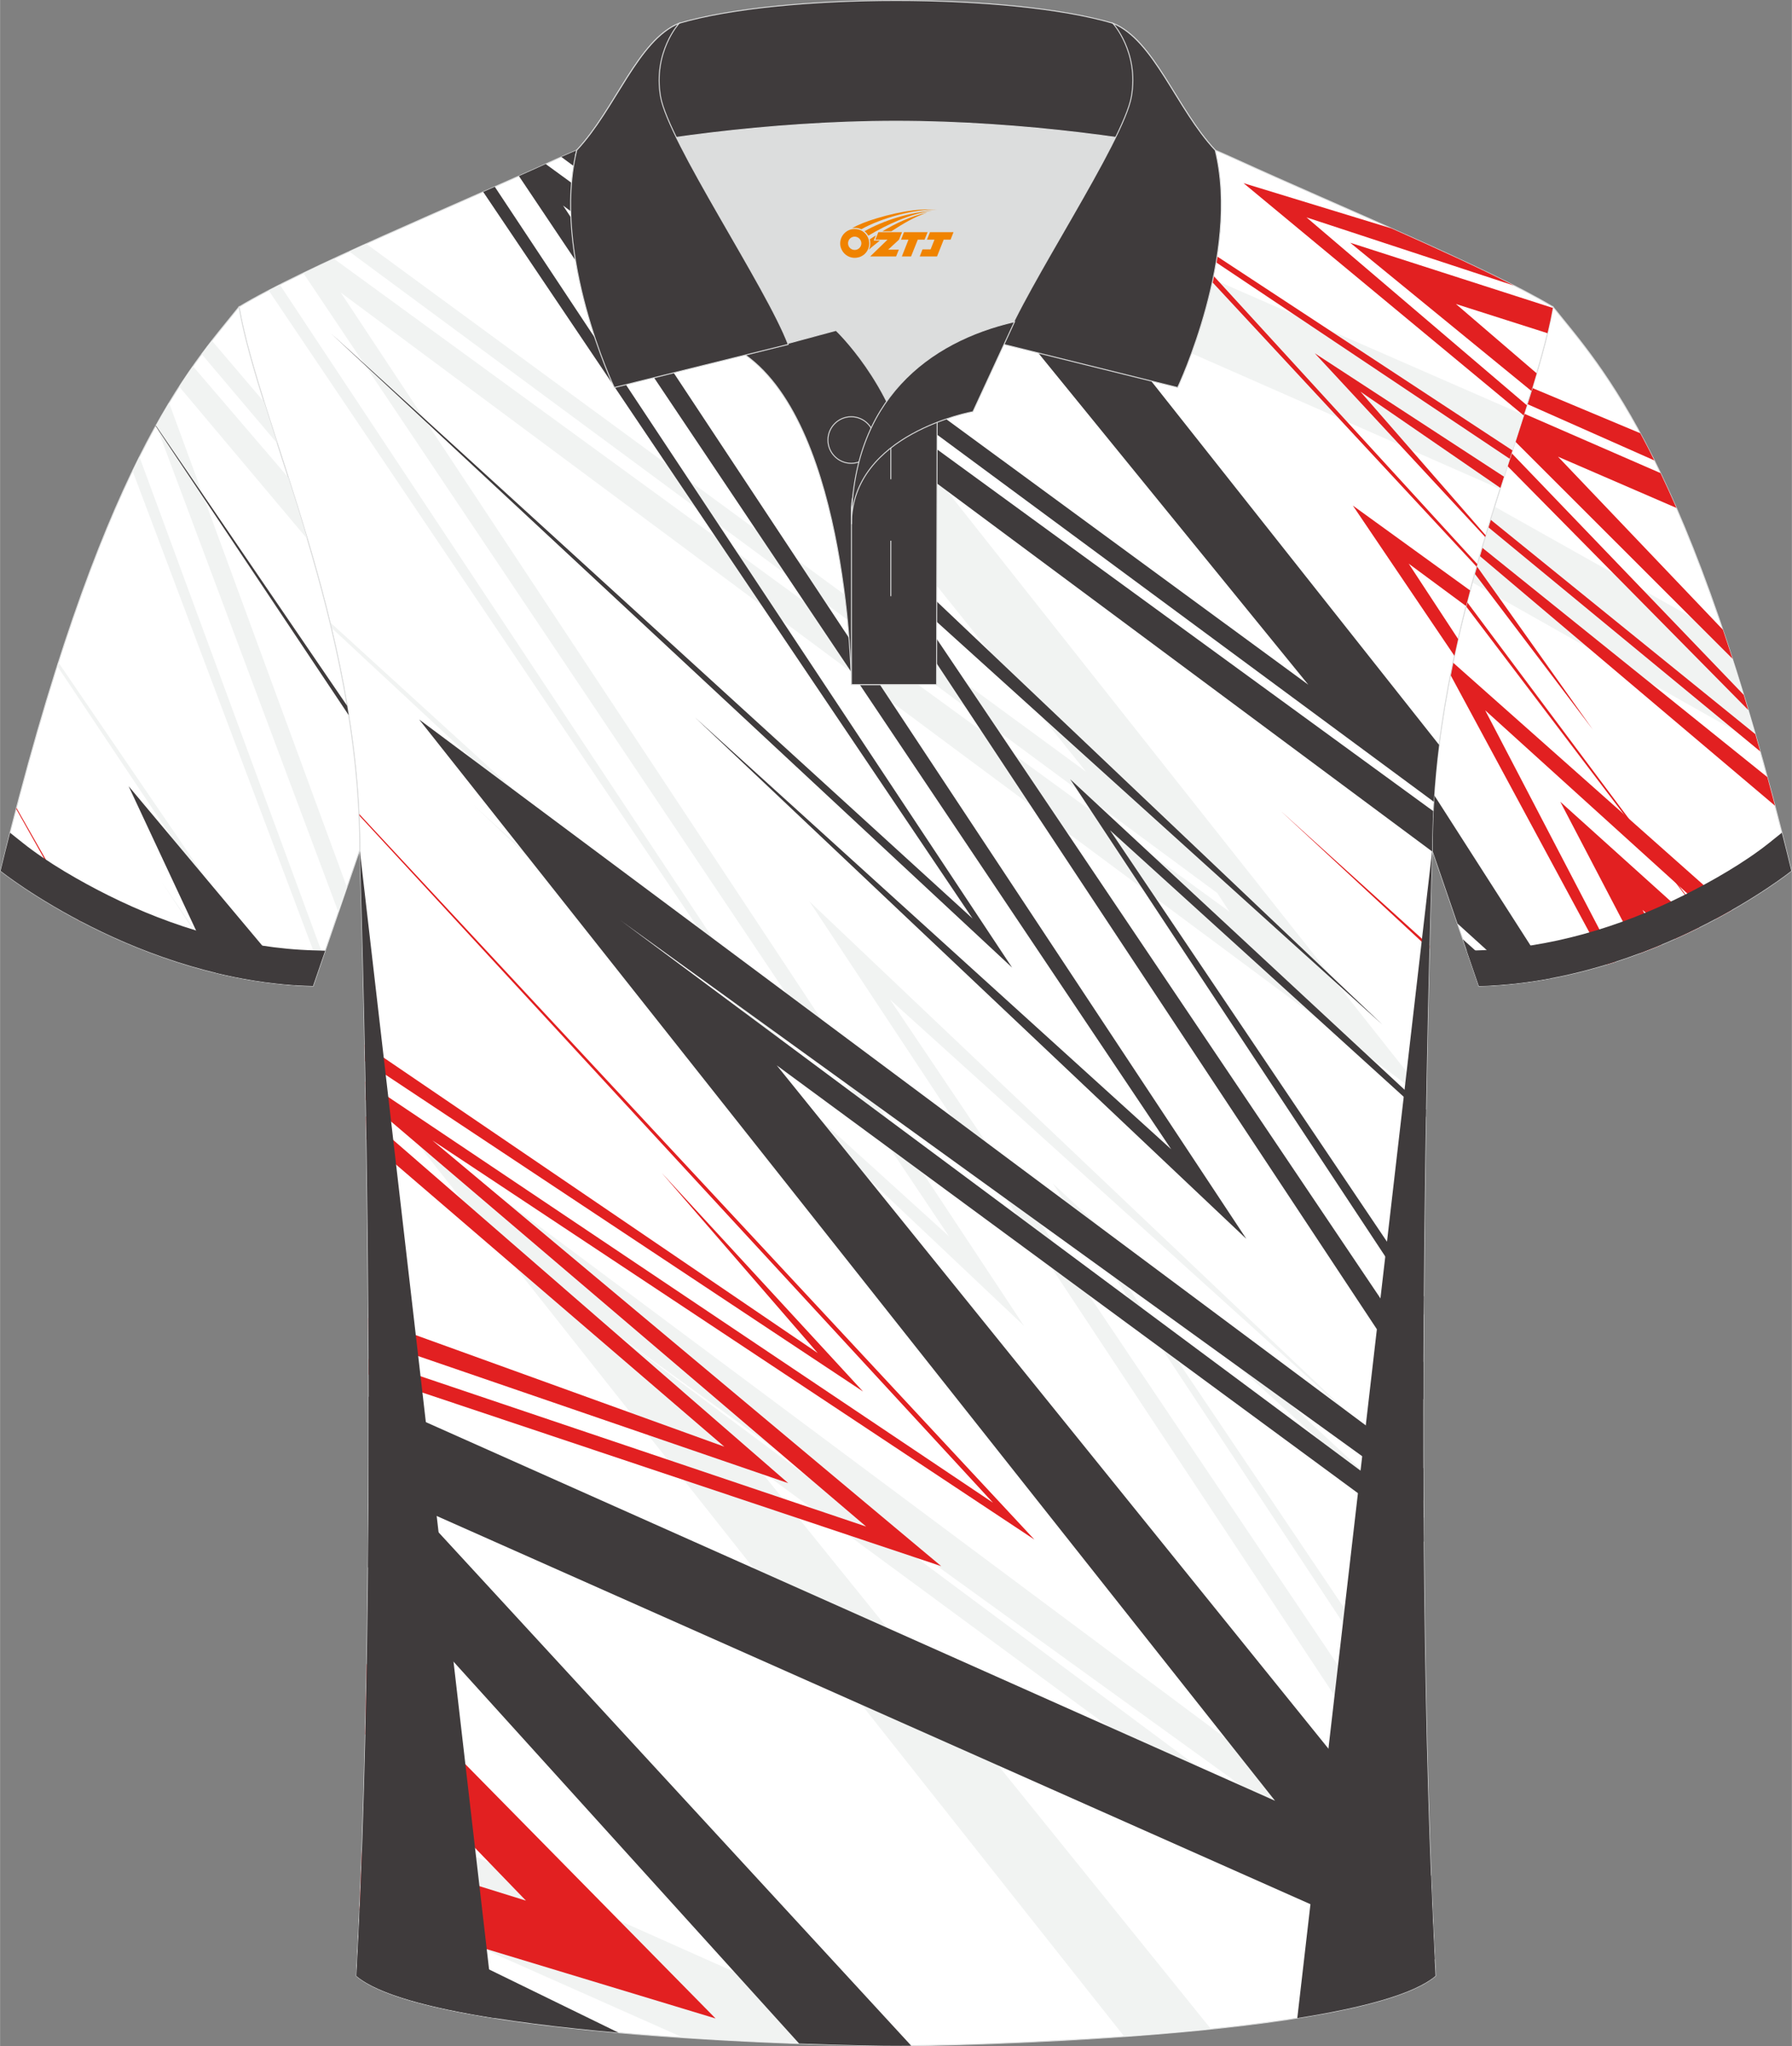 <?xml version="1.0" encoding="utf-8"?>
<!-- Generator: Adobe Illustrator 24.0.1, SVG Export Plug-In . SVG Version: 6.00 Build 0)  -->
<svg xmlns="http://www.w3.org/2000/svg" xmlns:xlink="http://www.w3.org/1999/xlink" version="1.1" id="图层_1" x="0px" y="0px" width="379.8px" height="433.5px" viewBox="0 0 379.58 433.29" enable-background="new 0 0 379.58 433.29" xml:space="preserve">
<rect x="0" y="0" width="379.58" height="433.29" fill="#808080" stroke="none"/>
<g>
	
		<path fill-rule="evenodd" clip-rule="evenodd" fill="#FFFFFF" stroke="#DCDDDD" stroke-width="0.2" stroke-miterlimit="22.926" d="   M328.97,64.99c10.24,12.8,29.35,32.41,50.5,119.4c0,0-29.18,23.37-66.19,24.39c0,0-7.16-20.81-9.9-28.83l0,0   C303.39,132.18,324.69,89.74,328.97,64.99z"/>
	<g>
		<g>
			<path fill-rule="evenodd" clip-rule="evenodd" fill="#F1F3F2" d="M311.87,123.32l60.55,34.18c-2.38-8.39-4.72-15.97-7.02-22.83     l-48.82-27.41C314.98,112.4,313.38,117.76,311.87,123.32z"/>
			<path fill-rule="evenodd" clip-rule="evenodd" fill="#3F3B3C" d="M308.74,195.56l7.24,6.56l2.17,4.17l-8.27-7.39l3.4,9.88     c5.3-0.15,10.43-0.75,15.35-1.68l-24.84-38.75c-0.26,3.83-0.41,7.7-0.41,11.6l0,0C304.63,183.57,306.77,189.81,308.74,195.56z"/>
			<path fill-rule="evenodd" clip-rule="evenodd" fill="#E22021" d="M347.45,91.73l-22.87-9.58c-0.34,1.12-0.69,2.25-1.06,3.41     l26.91,11.93C349.42,95.44,348.43,93.53,347.45,91.73L347.45,91.73z M319.31,98.67l0.88-2.73l49.18,51.19     c0.32,1.05,0.64,2.12,0.96,3.2L319.31,98.67L319.31,98.67z M351.74,100.17c1.1,2.31,2.22,4.76,3.37,7.38L330.03,96.7l34.93,36.64     c0.67,1.99,1.35,4.03,2.03,6.14l-46.01-45.97c0.65-2.02,1.29-3.99,1.9-5.91L351.74,100.17z"/>
			<path fill-rule="evenodd" clip-rule="evenodd" fill="#E22021" d="M361.52,195.56l-50.98-67.19l0.23-0.89l50.83,68.04     L361.52,195.56L361.52,195.56z M315.73,110.02l-0.49,1.6l57.63,47.49c-0.35-1.24-0.7-2.46-1.04-3.66L315.73,110.02z"/>
			<path fill-rule="evenodd" clip-rule="evenodd" fill="#E22021" d="M337.42,154.51l-25.04-33.05c0.15-0.53,0.29-1.05,0.44-1.58     L337.42,154.51L337.42,154.51z M313.95,115.95c-0.17,0.59-0.34,1.17-0.51,1.76l62.55,52.89c-0.54-2.06-1.08-4.08-1.62-6.06     L313.95,115.95z"/>
			<path fill-rule="evenodd" clip-rule="evenodd" fill="#E22021" d="M340.33,204.21l-33.08-61.3c0.17-0.88,0.35-1.75,0.53-2.62     l59.04,52.39c-1.09,0.62-2.23,1.25-3.44,1.9L314.6,150.4l27.74,53.18C341.67,203.79,341,204,340.33,204.21z"/>
			<path fill-rule="evenodd" clip-rule="evenodd" fill="#E22021" d="M330.51,169.76L360,196.33c-1.67,0.83-3.43,1.67-5.28,2.49     l-6.79-6.17l3.98,7.38c-1.49,0.62-3.03,1.23-4.62,1.82L330.51,169.76z"/>
		</g>
		<g>
			<path fill-rule="evenodd" clip-rule="evenodd" fill="#3F3B3C" d="M374.74,178.49c-5.21,4.16-12.23,8.17-18.15,11.12     c-13.47,6.71-28.41,11.2-43.52,11.62l-2.37,0.07l2.57,7.49c37.01-1.02,66.19-24.39,66.19-24.39c-0.67-2.76-1.34-5.45-2.01-8.08     L374.74,178.49z"/>
		</g>
	</g>
	
		<path fill-rule="evenodd" clip-rule="evenodd" fill="#FFFFFF" stroke="#DCDDDD" stroke-width="0.2" stroke-miterlimit="22.926" d="   M76.19,179.96c0,0,4.68,137.1-0.7,238.43c15.59,13.14,104.58,14.83,114.3,14.8c9.72,0.03,98.71-1.67,114.3-14.82   c-5.38-101.32-0.7-238.43-0.7-238.43c0-47.77,21.3-90.22,25.58-114.96c-13.68-8.25-45.42-21.31-67.36-31.33   c-5.84-2.66-10.73-4.57-15.08-5.94L133.01,27.7c-4.32,1.37-9.2,3.29-15.05,5.95C96.02,43.67,64.27,56.74,50.61,64.99   C54.89,89.74,76.19,132.18,76.19,179.96z"/>
	<g>
		<g>
			<path fill-rule="evenodd" clip-rule="evenodd" fill="#F1F3F2" d="M289.17,302.58L171.42,190.83l131.43,198.7     c-0.1-2.8-0.19-5.62-0.27-8.45L188.53,211.65L289.17,302.58L289.17,302.58z M303.26,400.57c0.09,2.31,0.19,4.6,0.3,6.88     L127.78,280.51L303.74,411.3c0.08,1.75,0.17,3.49,0.26,5.21l-143.12-105.3l95.65,118.43c-6.09,0.63-12.3,1.15-18.38,1.58     L85.12,237.97L303.26,400.57L303.26,400.57z M190.7,433.19c-0.35,0-0.67,0-0.92,0c-4.22,0.01-23.42-0.3-45.06-1.74l-60.63-26.92     l21.04,22.84c-13.73-2.14-24.99-5.05-29.66-8.98c0.61-11.58,1.1-23.63,1.47-35.89L190.7,433.19L190.7,433.19z M302.19,366.43     c0.03,1.39,0.06,2.78,0.1,4.17l-79.25-119.98l78.53,72.9l0.01,1.49l-70.11-63.6L302.19,366.43z"/>
			<path fill-rule="evenodd" clip-rule="evenodd" fill="#F1F3F2" d="M145.28,27.71l172.47,75.84c1.75-5.51,3.47-10.75,5.04-15.67     L185.06,27.71H145.28L145.28,27.71z M123.82,31.11c3.37-1.4,6.4-2.51,9.19-3.4h7.24l161.89,204.5l-0.01,0.56L72.17,61.95     l144.75,218.8l-116.8-110.43l100.89,91.45L64.24,57.82c2.06-0.99,4.22-2.01,6.46-3.05l189.72,138.26l-2.57-3.93L73.96,53.25     c1.18-0.54,2.38-1.09,3.6-1.64l152.49,111.8L123.82,31.11L123.82,31.11z M56.89,61.49c0.76-0.4,1.55-0.8,2.36-1.21l108.07,163.03     l-97.16-90.42l-0.28-1.15l89.05,81.18L56.89,61.49z"/>
			<path fill-rule="evenodd" clip-rule="evenodd" fill="#3F3B3C" d="M102.34,40.63l103.67,153.86L70.12,70.62l144.27,134.26     L104.8,39.55L102.34,40.63L102.34,40.63z M118.89,33.23c1.26-0.56,2.47-1.09,3.64-1.59l154.6,113.34l-95.5-117.27h20.29     l102.92,130.01c-0.5,3.96-0.88,7.98-1.13,12.04L118.89,33.23L118.89,33.23z M303.6,171.75c-0.13,2.71-0.21,5.45-0.21,8.2     l-0.01,0.35L119.26,43.52l144.75,218.8L147.2,151.9l100.89,91.45L109.91,37.28c1.94-0.86,3.84-1.71,5.67-2.55L303.6,171.75z"/>
			<path fill-rule="evenodd" clip-rule="evenodd" fill="#E22021" d="M294.74,48.36l-31.33-9.58l59.35,49.19     c0.23-0.72,0.46-1.44,0.68-2.15l-46.69-39.79l43.91,14.43C313.44,56.78,304.29,52.6,294.74,48.36L294.74,48.36z M328.93,65.2     c-0.3,1.7-0.68,3.49-1.13,5.35l-19.39-6.18l17.1,14.68c-0.36,1.22-0.73,2.46-1.12,3.73L286.01,51.4L328.93,65.2z"/>
			<polygon fill-rule="evenodd" clip-rule="evenodd" fill="#E22021" points="312.79,120 242.23,44.06 320.37,95.37 319.8,97.15      249.48,50.12 312.94,119.45    "/>
			<polygon fill-rule="evenodd" clip-rule="evenodd" fill="#E22021" points="314.61,113.71 278.51,74.81 318.58,100.93      317.82,103.31 288.17,82.92 314.72,113.36    "/>
			<path fill-rule="evenodd" clip-rule="evenodd" fill="#E22021" d="M308.08,138.86l-21.51-31.81l24.84,17.97     c-0.29,1.1-0.58,2.2-0.86,3.31l-12.15-8.98l10.47,15.96C308.6,136.48,308.34,137.66,308.08,138.86z"/>
			<polygon fill-rule="evenodd" clip-rule="evenodd" fill="#E22021" points="271.14,171.57 302.79,200.92 302.81,200.21    "/>
			<path fill-rule="evenodd" clip-rule="evenodd" fill="#3F3B3C" d="M292.82,216.94L175.07,105.19l126.44,191.16     c0-2.65,0.01-5.28,0.02-7.89L192.18,126.02L292.82,216.94L292.82,216.94z M301.52,310.91c0.01,2.26,0.01,4.53,0.02,6.81     l-170.1-122.84l170.13,126.46c0.01,1.69,0.02,3.39,0.03,5.09L164.53,225.58l138.6,171.59c0.23,5.99,0.49,11.91,0.79,17.72     l-216.16-96l105.26,114.27c-1.44,0.02-2.54,0.03-3.23,0.02c-2.49,0.01-10.19-0.1-20.52-0.48L77.94,331.83     c0.12-12.26,0.15-24.38,0.13-36.11l192.02,85.58L88.77,152.34L301.52,310.91L301.52,310.91z M301.6,274.5l-0.03,3.86     l-74.88-113.37l75.39,69.98l-0.03,1.53l-66.93-60.71L301.6,274.5z"/>
			<polygon fill-rule="evenodd" clip-rule="evenodd" fill="#E22021" points="76,172.27 219.11,325.99 91.57,241.46 199.36,331.61      78.06,291.05 78.05,287.69 183.46,323.23 77.46,232.9 77.39,229.03 210.34,318.19 76.02,172.61    "/>
			<polygon fill-rule="evenodd" clip-rule="evenodd" fill="#E22021" points="140.15,248.33 182.81,294.64 77.31,224.68      77.24,221.21 173.2,286.49    "/>
			<path fill-rule="evenodd" clip-rule="evenodd" fill="#E22021" d="M77.67,352.33l73.9,75.06l-75.42-22.84     c0.18-4.26,0.35-8.58,0.51-12.92l34.74,10.81l-34.03-35.22C77.48,362.26,77.58,357.3,77.67,352.33z"/>
			<path fill-rule="evenodd" clip-rule="evenodd" fill="#3F3B3C" d="M76.19,403.64l54.84,26.76c-24.17-2.12-48.13-5.78-55.54-12.02     C75.75,413.55,75.98,408.63,76.19,403.64z"/>
			<polygon fill-rule="evenodd" clip-rule="evenodd" fill="#E22021" points="77.52,236.38 166.96,314.04 78.03,283.52 78.01,279.07      153.42,306.32 77.59,241.18    "/>
		</g>
		<path fill-rule="evenodd" clip-rule="evenodd" fill="#3F3B3C" d="M76.19,179.96l28.59,247.36c-13.57-2.14-24.67-5.03-29.29-8.93    C80.87,317.06,76.19,179.96,76.19,179.96z"/>
		<path fill-rule="evenodd" clip-rule="evenodd" fill="#3F3B3C" d="M303.39,179.96L274.8,427.31c13.57-2.14,24.66-5.03,29.29-8.93    C298.72,317.28,303.37,180.58,303.39,179.96z"/>
	</g>
	
		<path fill-rule="evenodd" clip-rule="evenodd" fill="#FFFFFF" stroke="#DCDDDD" stroke-width="0.2" stroke-miterlimit="22.926" d="   M50.61,64.99c-10.24,12.8-29.35,32.41-50.5,119.4c0,0,29.18,23.37,66.19,24.39c0,0,7.16-20.81,9.9-28.83l0,0   C76.19,132.18,54.89,89.74,50.61,64.99z"/>
	<g>
		<g>
			<path fill-rule="evenodd" clip-rule="evenodd" fill="#F1F3F2" d="M55.92,85.11L44.86,72.13c-0.7,0.9-1.42,1.84-2.16,2.84     l16.04,18.96C57.75,90.89,56.8,87.94,55.92,85.11L55.92,85.11z M28.06,99.7l39.61,105.08l0.8-2.32L29.52,96.73     C29.04,97.69,28.55,98.68,28.06,99.7L28.06,99.7z M58.79,208.26c-0.65-0.07-1.29-0.15-1.93-0.23l-44.75-67l0.24-0.77     L58.79,208.26L58.79,208.26z M61.05,101.11c1.34,4.18,2.7,8.53,4.04,13.02L37.94,81.86c1-1.55,1.97-2.98,2.91-4.32L61.05,101.11     L61.05,101.11z M33.06,90.02c0.93-1.67,1.85-3.25,2.74-4.72l37.68,102.57l-1.81,5.27L33.06,90.02L33.06,90.02z M47.78,206.45     c-0.24-0.05-0.47-0.11-0.71-0.16l-12.94-19.71L47.78,206.45z"/>
			<path fill-rule="evenodd" clip-rule="evenodd" fill="#3F3B3C" d="M73.52,149.45L33.01,90.12l-0.05,0.09l40.89,61.22     C73.74,150.77,73.63,150.11,73.52,149.45z"/>
			<path fill-rule="evenodd" clip-rule="evenodd" fill="#3F3B3C" d="M62.56,208.6l-35.33-42.13l18.47,39.5     C51.04,207.26,56.69,208.2,62.56,208.6z"/>
			<polygon fill-rule="evenodd" clip-rule="evenodd" fill="#E22021" points="3.47,171.05 17.13,195.08 16.67,194.84 3.41,171.28         "/>
		</g>
		<g>
			<path fill-rule="evenodd" clip-rule="evenodd" fill="#3F3B3C" d="M4.83,178.49c5.21,4.16,12.23,8.17,18.15,11.12     c13.47,6.71,28.41,11.2,43.52,11.62l2.37,0.07l-2.58,7.49C29.28,207.77,0.1,184.4,0.1,184.4c0.67-2.76,1.34-5.45,2.01-8.08     L4.83,178.49z"/>
		</g>
	</g>
	<path fill-rule="evenodd" clip-rule="evenodd" fill="#DCDDDD" d="M187.81,84.98c6.44-9.11,16.34-14.36,26.93-16.83   c5.24-10.64,16.07-27.81,21.61-39.14c-26.76-6.51-66.37-6.51-93.13,0c6.42,13.14,19.99,34.16,23.65,43.69l10.22-2.75   C177.09,69.97,183.09,75.63,187.81,84.98z"/>
	
		<path fill-rule="evenodd" clip-rule="evenodd" fill="#3F3B3C" stroke="#DCDDDD" stroke-width="0.2" stroke-miterlimit="22.926" d="   M157.84,75.15l19.25-5.19c0,0,11.74,11.1,15.29,27.83c3.56,16.73-1.86,47.16-1.86,47.16h-10.18   C180.35,144.95,179.82,90.72,157.84,75.15z"/>
	
		<path fill-rule="evenodd" clip-rule="evenodd" fill="#3F3B3C" stroke="#DCDDDD" stroke-width="0.2" stroke-miterlimit="22.926" d="   M180.35,107.42v37.53h18.03l0.14-60.75C189.69,87.11,180.84,98.64,180.35,107.42z"/>
	
		<path fill-rule="evenodd" clip-rule="evenodd" fill="#3F3B3C" stroke="#DCDDDD" stroke-width="0.2" stroke-miterlimit="22.926" d="   M121.89,33c13.38-3.26,40.9-7.33,67.9-7.33c26.99,0,54.51,4.07,67.9,7.33l-0.28-1.2c-8.23-8.78-12.93-23.32-21.68-26.88   C224.79,1.7,207.29,0.1,189.79,0.1c-17.49,0-35,1.61-45.93,4.82c-8.77,3.57-13.47,18.1-21.68,26.88L121.89,33z"/>
	
		<path fill-rule="evenodd" clip-rule="evenodd" fill="#3F3B3C" stroke="#DCDDDD" stroke-width="0.2" stroke-miterlimit="22.926" d="   M143.86,4.92c0,0-5.58,6.05-3.95,15.52c1.63,9.49,22.56,40.52,27.05,52.49l-36.85,9.13c0,0-13.39-28.21-7.95-50.26   C130.4,23.02,135.1,8.49,143.86,4.92z"/>
	
		<path fill-rule="evenodd" clip-rule="evenodd" fill="#3F3B3C" stroke="#DCDDDD" stroke-width="0.2" stroke-miterlimit="22.926" d="   M235.72,4.92c0,0,5.58,6.05,3.94,15.52c-1.63,9.49-22.56,40.52-27.05,52.49l36.85,9.13c0,0,13.39-28.21,7.95-50.26   C249.19,23.02,244.48,8.49,235.72,4.92z"/>
	<path fill="none" stroke="#DCDDDD" stroke-width="0.2" stroke-miterlimit="22.926" d="M185.23,93.17c0-2.71-2.21-4.93-4.93-4.93   c-2.71,0-4.93,2.21-4.93,4.93c0,2.71,2.21,4.93,4.93,4.93S185.23,95.88,185.23,93.17z"/>
	
		<line fill="none" stroke="#DCDDDD" stroke-width="0.2" stroke-miterlimit="22.926" x1="188.69" y1="114.49" x2="188.69" y2="126.24"/>
	
		<line fill="none" stroke="#DCDDDD" stroke-width="0.2" stroke-miterlimit="22.926" x1="188.69" y1="89.74" x2="188.69" y2="101.48"/>
	
		<path fill-rule="evenodd" clip-rule="evenodd" fill="#3F3B3C" stroke="#DCDDDD" stroke-width="0.2" stroke-miterlimit="22.926" d="   M214.9,68.12l-8.81,19.06c0,0-25.74,4.58-25.74,23.81C180.35,84.82,196.63,72.31,214.9,68.12z"/>
	
</g>
<g id="图层_x0020_1">
	<path fill="#F08300" d="M178.15,52.56c0.416,1.136,1.472,1.984,2.752,2.032c0.144,0,0.304,0,0.448-0.016h0.016   c0.016,0,0.064,0,0.128-0.016c0.032,0,0.048-0.016,0.08-0.016c0.064-0.016,0.144-0.032,0.224-0.048c0.016,0,0.016,0,0.032,0   c0.192-0.048,0.4-0.112,0.576-0.208c0.192-0.096,0.4-0.224,0.608-0.384c0.672-0.56,1.104-1.408,1.104-2.352   c0-0.224-0.032-0.448-0.08-0.672l0,0C183.99,50.68,183.94,50.51,183.86,50.33C183.39,49.24,182.31,48.48,181.04,48.48C179.35,48.48,177.97,49.85,177.97,51.55C177.97,51.9,178.03,52.24,178.15,52.56L178.15,52.56L178.15,52.56z M182.45,51.58L182.45,51.58C182.42,52.36,181.76,52.96,180.98,52.92C180.19,52.89,179.6,52.24,179.63,51.45c0.032-0.784,0.688-1.376,1.472-1.344   C181.87,50.14,182.48,50.81,182.45,51.58L182.45,51.58z"/>
	<polygon fill="#F08300" points="196.48,49.16 ,195.84,50.75 ,194.4,50.75 ,192.98,54.3 ,191.03,54.3 ,192.43,50.75 ,190.85,50.75    ,191.49,49.16"/>
	<path fill="#F08300" d="M198.45,44.43c-1.008-0.096-3.024-0.144-5.056,0.112c-2.416,0.304-5.152,0.912-7.616,1.664   C183.73,46.81,181.86,47.53,180.51,48.3C180.71,48.27,180.9,48.25,181.09,48.25c0.48,0,0.944,0.112,1.36,0.288   C186.55,46.22,193.75,44.17,198.45,44.43L198.45,44.43L198.45,44.43z"/>
	<path fill="#F08300" d="M183.92,49.9c4-2.368,8.88-4.672,13.488-5.248c-4.608,0.288-10.224,2-14.288,4.304   C183.44,49.21,183.71,49.53,183.92,49.9C183.92,49.9,183.92,49.9,183.92,49.9z"/>
	<polygon fill="#F08300" points="201.97,49.16 ,201.35,50.75 ,199.89,50.75 ,198.48,54.3 ,198.02,54.3 ,196.51,54.3 ,194.82,54.3    ,195.41,52.8 ,197.12,52.8 ,197.94,50.75 ,196.35,50.75 ,196.99,49.16"/>
	<polygon fill="#F08300" points="191.06,49.16 ,190.42,50.75 ,188.13,52.86 ,190.39,52.86 ,189.81,54.3 ,184.32,54.3 ,187.99,50.75    ,185.41,50.75 ,186.05,49.16"/>
	<path fill="#F08300" d="M196.34,45.02c-3.376,0.752-6.464,2.192-9.424,3.952h1.888C191.23,47.4,193.57,45.97,196.34,45.02z    M185.54,49.84C184.91,50.22,184.85,50.27,184.24,50.68c0.064,0.256,0.112,0.544,0.112,0.816c0,0.496-0.112,0.976-0.32,1.392   c0.176-0.16,0.32-0.304,0.432-0.4c0.272-0.24,0.768-0.64,1.6-1.296l0.32-0.256H185.06l0,0L185.54,49.84L185.54,49.84L185.54,49.84z"/>
</g>
</svg>